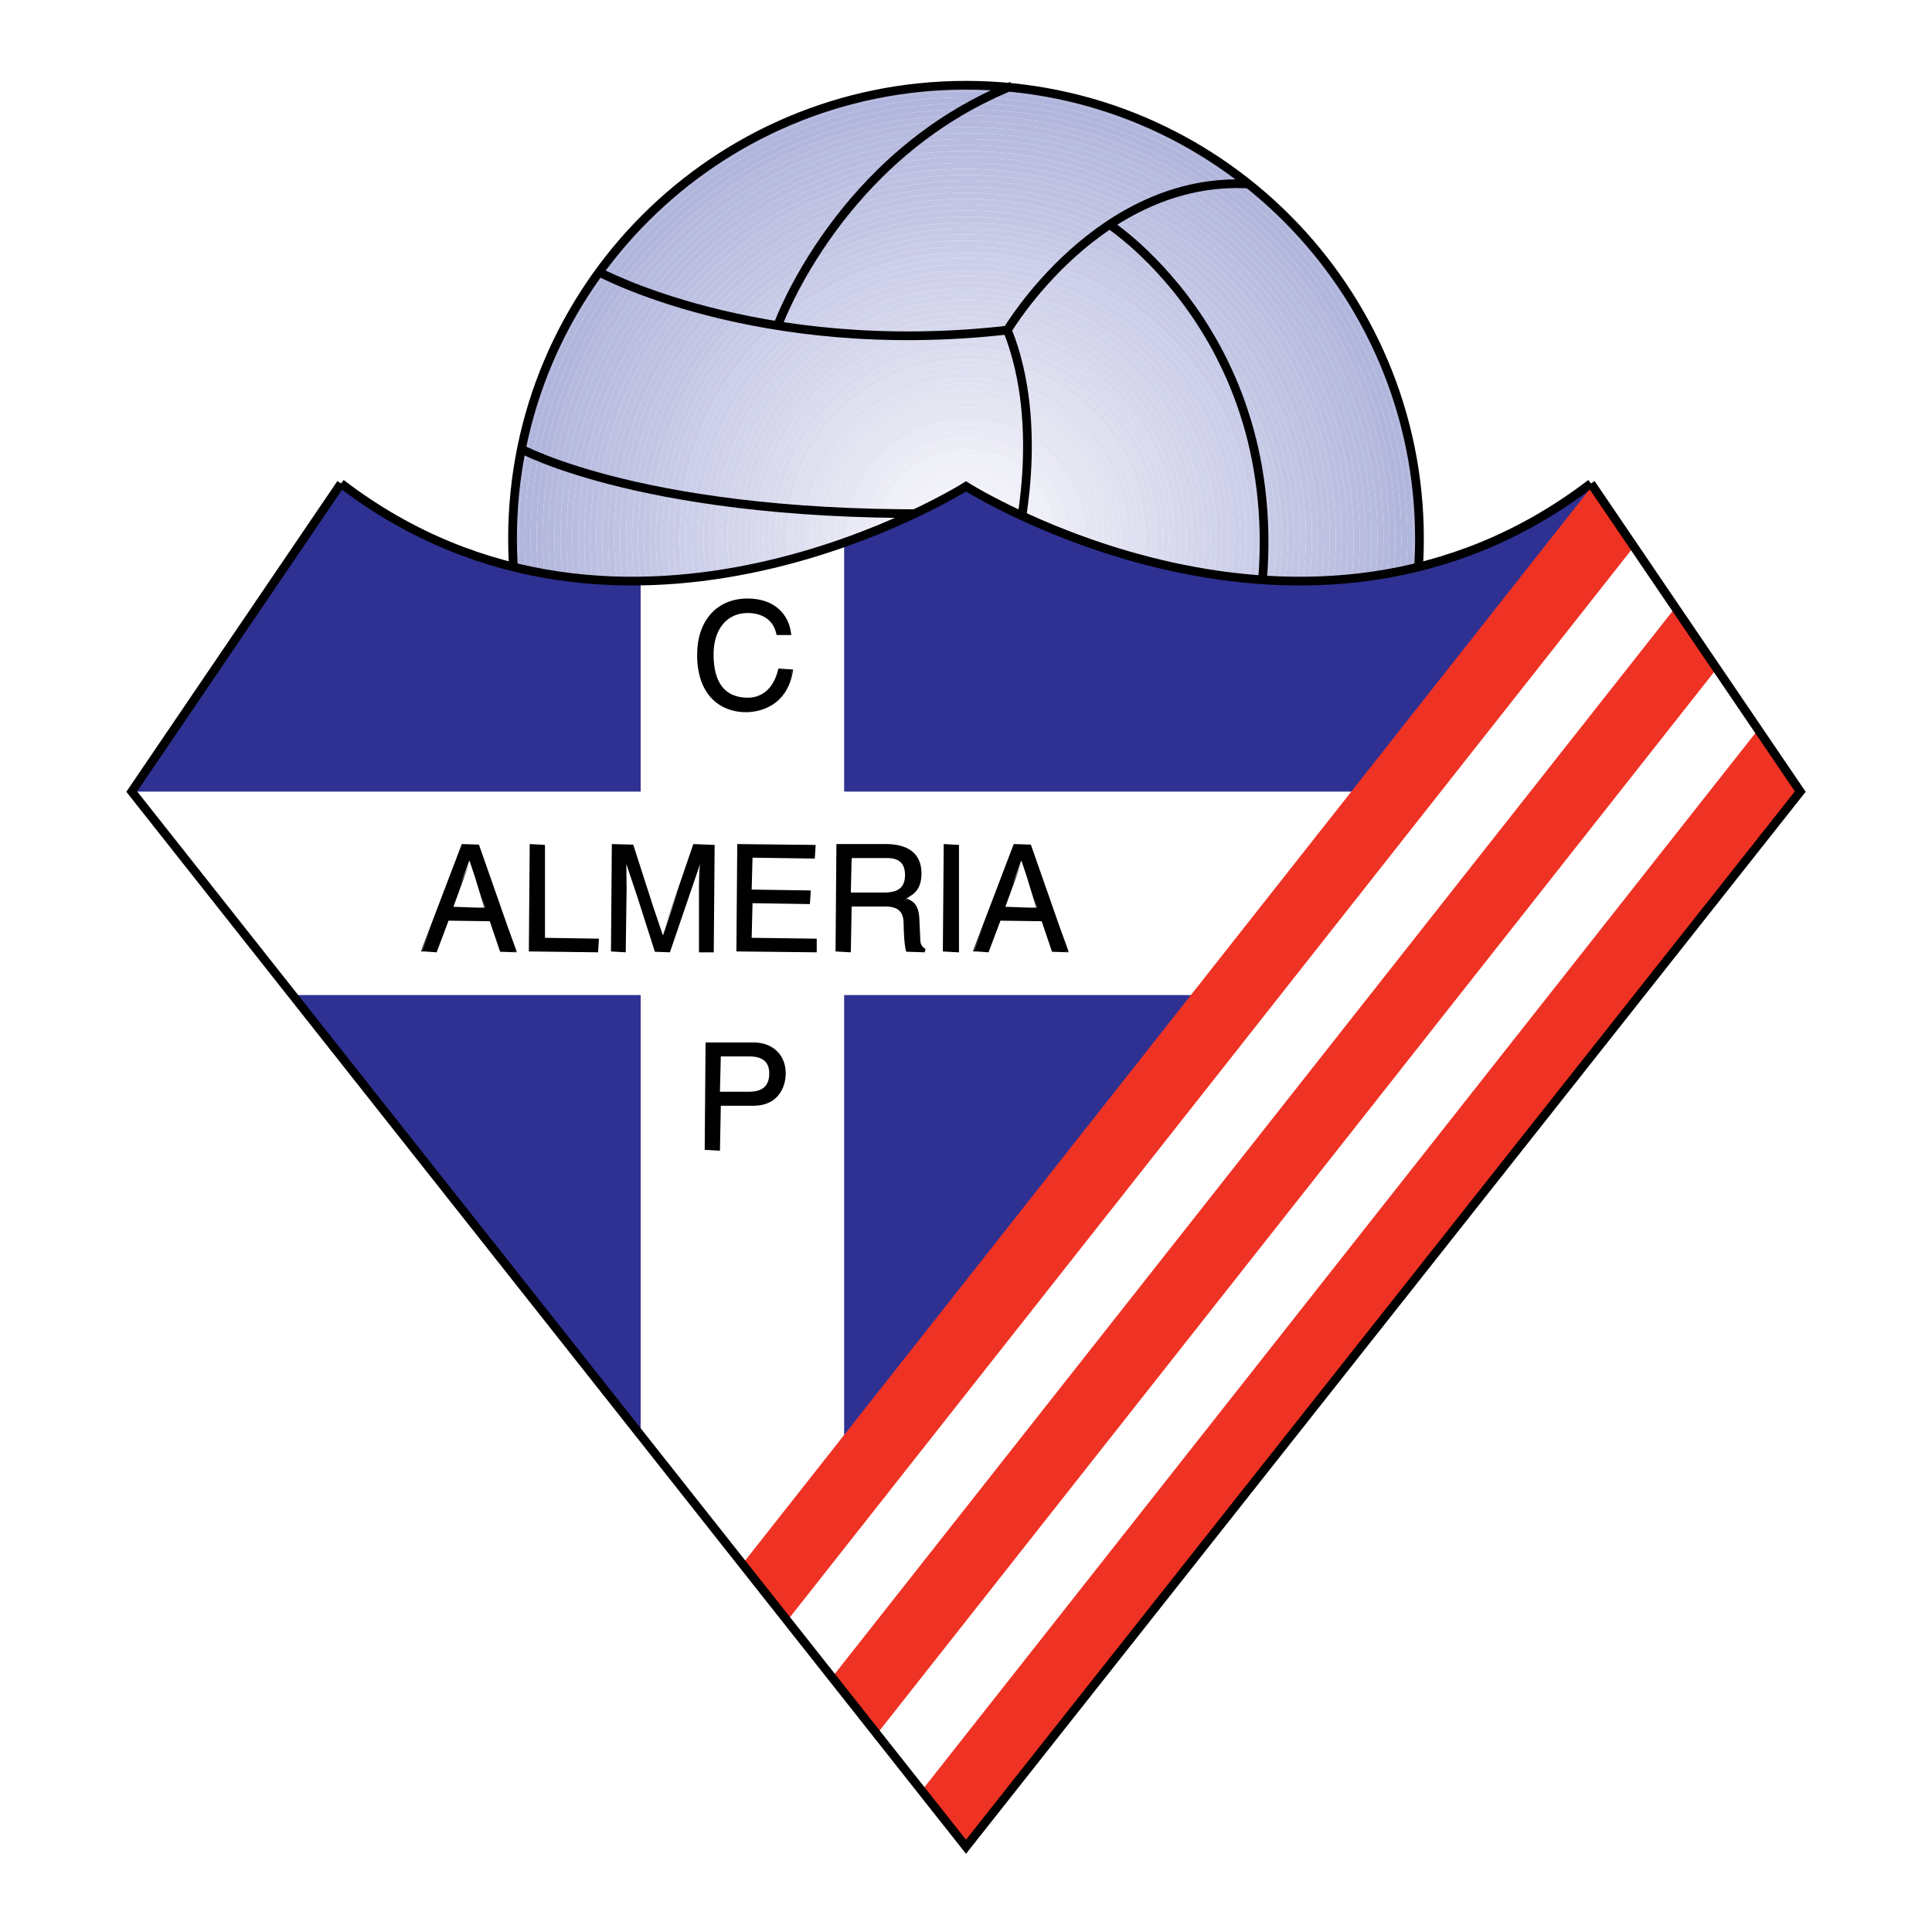 <?xml version="1.0" encoding="utf-8"?>
<!-- Generator: Adobe Illustrator 13.0.0, SVG Export Plug-In . SVG Version: 6.00 Build 14576)  -->
<!DOCTYPE svg PUBLIC "-//W3C//DTD SVG 1.0//EN" "http://www.w3.org/TR/2001/REC-SVG-20010904/DTD/svg10.dtd">
<svg version="1.0" id="Layer_1" xmlns="http://www.w3.org/2000/svg" xmlns:xlink="http://www.w3.org/1999/xlink" x="0px" y="0px"
	 width="192.756px" height="192.756px" viewBox="0 0 192.756 192.756" enable-background="new 0 0 192.756 192.756"
	 xml:space="preserve">
<g>
	<polygon fill-rule="evenodd" clip-rule="evenodd" fill="#FFFFFF" points="0,0 192.756,0 192.756,192.756 0,192.756 0,0 	"/>
	<path fill-rule="evenodd" clip-rule="evenodd" fill="#B0B4DB" d="M96.378,8.52c-24.978,0-45.227,20.249-45.227,45.226
		c0,0.944,0.038,1.879,0.095,2.81c0.203,0.049,0.406,0.096,0.608,0.144c-0.064-0.977-0.108-1.96-0.108-2.953
		c0-24.649,19.981-44.631,44.631-44.631c24.647,0,44.632,19.982,44.632,44.631c0,0.993-0.045,1.976-0.109,2.953
		c0.202-0.047,0.404-0.094,0.608-0.144c0.058-0.93,0.096-1.866,0.096-2.81C141.604,28.769,121.355,8.52,96.378,8.52L96.378,8.52z"/>
	<path fill-rule="evenodd" clip-rule="evenodd" fill="#B1B7DC" d="M52.342,53.746c0-24.32,19.715-44.036,44.036-44.036
		c24.321,0,44.037,19.715,44.037,44.036c0,1.042-0.052,2.072-0.123,3.097c0.204-0.044,0.406-0.097,0.608-0.144
		c0.064-0.977,0.109-1.96,0.109-2.953c0-24.649-19.984-44.631-44.632-44.631c-24.649,0-44.631,19.982-44.631,44.631
		c0,0.993,0.044,1.976,0.108,2.953c0.202,0.047,0.405,0.1,0.607,0.144C52.391,55.818,52.342,54.789,52.342,53.746L52.342,53.746z"/>
	<path fill-rule="evenodd" clip-rule="evenodd" fill="#B1B7DC" d="M96.378,9.71c-24.321,0-44.036,19.715-44.036,44.036
		c0,1.042,0.049,2.072,0.121,3.097c0.202,0.044,0.405,0.101,0.607,0.143c-0.079-1.071-0.133-2.149-0.133-3.24
		c0-23.992,19.45-43.441,43.441-43.441c23.991,0,43.442,19.449,43.442,43.441c0,1.091-0.055,2.169-0.133,3.24
		c0.2-0.042,0.404-0.099,0.604-0.143c0.071-1.025,0.123-2.054,0.123-3.097C140.415,29.426,120.699,9.71,96.378,9.71L96.378,9.71z"/>
	<path fill-rule="evenodd" clip-rule="evenodd" fill="#B1B7DC" d="M53.532,53.746c0-23.663,19.184-42.846,42.846-42.846
		s42.846,19.183,42.846,42.846c0,1.127-0.056,2.24-0.143,3.346c0.202-0.039,0.402-0.064,0.606-0.106
		c0.078-1.071,0.133-2.149,0.133-3.24c0-23.992-19.451-43.441-43.442-43.441c-23.992,0-43.441,19.449-43.441,43.441
		c0,1.091,0.054,2.169,0.133,3.24c0.203,0.042,0.403,0.067,0.605,0.106C53.589,55.986,53.532,54.873,53.532,53.746L53.532,53.746z"
		/>
	<path fill-rule="evenodd" clip-rule="evenodd" fill="#B4B7DD" d="M96.378,10.9c-23.662,0-42.846,19.183-42.846,42.846
		c0,1.127,0.057,2.24,0.143,3.346c0.201,0.038,0.403,0.07,0.604,0.106c-0.091-1.14-0.152-2.289-0.152-3.452
		c0-23.334,18.917-42.25,42.251-42.25s42.251,18.917,42.251,42.25c0,1.163-0.06,2.312-0.151,3.452c0.2-0.036,0.4-0.068,0.604-0.106
		c0.087-1.105,0.143-2.219,0.143-3.346C139.224,30.083,120.04,10.9,96.378,10.9L96.378,10.9z"/>
	<path fill-rule="evenodd" clip-rule="evenodd" fill="#B4B9DD" d="M54.723,53.746c0-23.005,18.65-41.656,41.655-41.656
		c23.006,0,41.654,18.65,41.654,41.656c0,1.199-0.062,2.384-0.159,3.557c0.2-0.033,0.4-0.069,0.604-0.105
		c0.092-1.14,0.151-2.289,0.151-3.452c0-23.334-18.917-42.25-42.251-42.25s-42.251,18.917-42.251,42.25
		c0,1.163,0.061,2.312,0.152,3.452c0.203,0.036,0.404,0.073,0.605,0.105C54.785,56.13,54.723,54.945,54.723,53.746L54.723,53.746z"
		/>
	<path fill-rule="evenodd" clip-rule="evenodd" fill="#B6B9DE" d="M96.378,12.09c-23.005,0-41.655,18.65-41.655,41.656
		c0,1.199,0.062,2.384,0.161,3.557c0.202,0.033,0.404,0.076,0.605,0.106c-0.107-1.208-0.172-2.428-0.172-3.664
		c0-22.676,18.384-41.06,41.061-41.06s41.06,18.384,41.06,41.06c0,1.235-0.064,2.455-0.17,3.664c0.2-0.031,0.402-0.073,0.605-0.106
		c0.098-1.173,0.159-2.358,0.159-3.557C138.032,30.741,119.384,12.09,96.378,12.09L96.378,12.09z"/>
	<path fill-rule="evenodd" clip-rule="evenodd" fill="#B6BBDF" d="M55.912,53.746c0-22.349,18.118-40.466,40.466-40.466
		c22.347,0,40.465,18.117,40.465,40.466c0,1.265-0.064,2.515-0.179,3.75c0.201-0.028,0.401-0.057,0.604-0.087
		c0.105-1.208,0.17-2.428,0.17-3.664c0-22.676-18.383-41.06-41.06-41.06S55.317,31.07,55.317,53.746
		c0,1.235,0.064,2.455,0.172,3.664c0.201,0.03,0.401,0.059,0.602,0.087C55.979,56.261,55.912,55.011,55.912,53.746L55.912,53.746z"
		/>
	<path fill-rule="evenodd" clip-rule="evenodd" fill="#B6BBDF" d="M96.378,13.28c-22.348,0-40.466,18.117-40.466,40.466
		c0,1.265,0.066,2.515,0.179,3.75c0.202,0.028,0.402,0.044,0.603,0.07c-0.119-1.257-0.186-2.531-0.186-3.821
		c0-22.02,17.85-39.871,39.87-39.871c22.021,0,39.87,17.852,39.87,39.871c0,1.29-0.068,2.563-0.188,3.821
		c0.201-0.026,0.401-0.042,0.604-0.07c0.114-1.236,0.179-2.485,0.179-3.75C136.843,31.397,118.725,13.28,96.378,13.28L96.378,13.28z
		"/>
	<path fill-rule="evenodd" clip-rule="evenodd" fill="#B9BCDF" d="M57.103,53.746c0-21.691,17.584-39.275,39.275-39.275
		c21.69,0,39.275,17.584,39.275,39.275c0,1.313-0.068,2.611-0.194,3.892c0.201-0.023,0.401-0.046,0.602-0.071
		c0.119-1.257,0.188-2.531,0.188-3.821c0-22.02-17.85-39.871-39.87-39.871c-22.02,0-39.87,17.852-39.87,39.871
		c0,1.29,0.067,2.563,0.186,3.821c0.201,0.025,0.402,0.048,0.602,0.071C57.169,56.357,57.103,55.06,57.103,53.746L57.103,53.746z"/>
	<path fill-rule="evenodd" clip-rule="evenodd" fill="#B9BCDF" d="M96.378,14.471c-21.691,0-39.275,17.584-39.275,39.275
		c0,1.313,0.067,2.611,0.193,3.892c0.2,0.022,0.403,0.05,0.602,0.071c-0.132-1.303-0.2-2.625-0.2-3.963
		c0-21.363,17.318-38.68,38.681-38.68c21.361,0,38.681,17.317,38.681,38.68c0,1.338-0.068,2.66-0.2,3.963
		c0.2-0.021,0.4-0.049,0.601-0.071c0.126-1.281,0.194-2.579,0.194-3.892C135.653,32.055,118.068,14.471,96.378,14.471L96.378,14.471
		z"/>
	<path fill-rule="evenodd" clip-rule="evenodd" fill="#BBBEE0" d="M58.293,53.746c0-21.034,17.052-38.085,38.085-38.085
		s38.086,17.051,38.086,38.085c0,1.362-0.075,2.706-0.214,4.031c0.2-0.018,0.404-0.048,0.608-0.068c0.132-1.303,0.2-2.625,0.2-3.963
		c0-21.363-17.319-38.68-38.681-38.68c-21.362,0-38.681,17.317-38.681,38.68c0,1.338,0.068,2.66,0.2,3.963
		c0.204,0.02,0.407,0.05,0.609,0.068C58.368,56.452,58.293,55.108,58.293,53.746L58.293,53.746z"/>
	<path fill-rule="evenodd" clip-rule="evenodd" fill="#BBBEE0" d="M96.378,15.661c-21.033,0-38.085,17.051-38.085,38.085
		c0,1.362,0.075,2.706,0.214,4.031c0.205,0.018,0.406,0.022,0.61,0.039c-0.145-1.338-0.229-2.693-0.229-4.069
		c0-20.705,16.785-37.49,37.49-37.49c20.705,0,37.491,16.785,37.491,37.49c0,1.376-0.085,2.731-0.231,4.069
		c0.204-0.016,0.406-0.021,0.612-0.039c0.139-1.325,0.214-2.669,0.214-4.031C134.464,32.712,117.411,15.661,96.378,15.661
		L96.378,15.661z"/>
	<path fill-rule="evenodd" clip-rule="evenodd" fill="#BBC0E2" d="M59.483,53.746c0-20.376,16.518-36.896,36.895-36.896
		c20.375,0,36.895,16.519,36.895,36.896c0,1.39-0.092,2.758-0.243,4.108c0.204-0.013,0.404-0.023,0.608-0.039
		c0.146-1.338,0.231-2.693,0.231-4.069c0-20.705-16.786-37.49-37.491-37.49c-20.706,0-37.49,16.785-37.49,37.49
		c0,1.376,0.085,2.731,0.229,4.069c0.204,0.016,0.405,0.026,0.608,0.039C59.575,56.504,59.483,55.136,59.483,53.746L59.483,53.746z"
		/>
	<path fill-rule="evenodd" clip-rule="evenodd" fill="#BEC1E2" d="M96.378,16.851c-20.376,0-36.895,16.519-36.895,36.896
		c0,1.39,0.091,2.758,0.242,4.108c0.202,0.014,0.404,0.029,0.606,0.039c-0.156-1.363-0.254-2.743-0.254-4.147
		c0-20.048,16.252-36.3,36.3-36.3s36.3,16.252,36.3,36.3c0,1.404-0.099,2.784-0.253,4.147c0.2-0.01,0.404-0.025,0.604-0.039
		c0.151-1.35,0.243-2.718,0.243-4.108C133.272,33.37,116.753,16.851,96.378,16.851L96.378,16.851z"/>
	<path fill-rule="evenodd" clip-rule="evenodd" fill="#BEC1E2" d="M60.673,53.746c0-19.72,15.986-35.705,35.705-35.705
		c19.72,0,35.703,15.985,35.703,35.705c0,1.418-0.105,2.811-0.265,4.186c0.2-0.008,0.404-0.029,0.608-0.039
		c0.154-1.363,0.253-2.743,0.253-4.147c0-20.048-16.252-36.3-36.3-36.3s-36.3,16.252-36.3,36.3c0,1.404,0.098,2.784,0.254,4.147
		c0.201,0.01,0.406,0.031,0.606,0.039C60.778,56.557,60.673,55.164,60.673,53.746L60.673,53.746z"/>
	<path fill-rule="evenodd" clip-rule="evenodd" fill="#BEC1E2" d="M96.378,18.041c-19.719,0-35.705,15.985-35.705,35.705
		c0,1.418,0.105,2.811,0.266,4.186c0.202,0.008,0.403,0.008,0.604,0.015c-0.165-1.38-0.274-2.777-0.274-4.201
		c0-19.391,15.718-35.11,35.109-35.11c19.39,0,35.108,15.719,35.108,35.11c0,1.424-0.108,2.821-0.273,4.201
		c0.202-0.006,0.401-0.007,0.604-0.015c0.159-1.375,0.265-2.768,0.265-4.186C132.081,34.026,116.098,18.041,96.378,18.041
		L96.378,18.041z"/>
	<path fill-rule="evenodd" clip-rule="evenodd" fill="#C0C4E3" d="M61.863,53.746c0-19.062,15.453-34.515,34.515-34.515
		c19.062,0,34.514,15.453,34.514,34.515c0,1.427-0.112,2.827-0.282,4.208c0.202-0.003,0.401-0.001,0.604-0.007
		c0.165-1.38,0.273-2.777,0.273-4.201c0-19.391-15.719-35.11-35.108-35.11c-19.391,0-35.109,15.719-35.109,35.11
		c0,1.424,0.109,2.821,0.274,4.201c0.202,0.006,0.401,0.004,0.602,0.007C61.977,56.573,61.863,55.173,61.863,53.746L61.863,53.746z"
		/>
	<path fill-rule="evenodd" clip-rule="evenodd" fill="#C0C4E3" d="M96.378,19.231c-19.062,0-34.515,15.453-34.515,34.515
		c0,1.427,0.114,2.827,0.282,4.208c0.202,0.003,0.403,0.007,0.604,0.009c-0.172-1.385-0.29-2.786-0.29-4.217
		c0-18.733,15.186-33.92,33.919-33.92s33.919,15.187,33.919,33.92c0,1.431-0.117,2.832-0.289,4.217
		c0.201-0.002,0.401-0.005,0.602-0.009c0.17-1.381,0.282-2.781,0.282-4.208C130.892,34.684,115.439,19.231,96.378,19.231
		L96.378,19.231z"/>
	<path fill-rule="evenodd" clip-rule="evenodd" fill="#C2C6E4" d="M63.054,53.746c0-18.404,14.92-33.324,33.324-33.324
		c18.404,0,33.324,14.92,33.324,33.324c0,1.434-0.12,2.838-0.296,4.224c0.197,0.001,0.401-0.006,0.602-0.007
		c0.172-1.385,0.289-2.786,0.289-4.217c0-18.733-15.186-33.92-33.919-33.92s-33.919,15.187-33.919,33.92
		c0,1.431,0.117,2.832,0.29,4.217c0.2,0.001,0.402,0.008,0.602,0.007C63.174,56.584,63.054,55.18,63.054,53.746L63.054,53.746z"/>
	<path fill-rule="evenodd" clip-rule="evenodd" fill="#C2C6E4" d="M96.378,20.422c-18.404,0-33.324,14.92-33.324,33.324
		c0,1.434,0.12,2.838,0.296,4.224c0.2,0,0.401-0.001,0.601-0.005c-0.179-1.384-0.302-2.786-0.302-4.219
		c0-18.076,14.654-32.729,32.729-32.729c18.074,0,32.729,14.654,32.729,32.729c0,1.433-0.122,2.835-0.303,4.219
		c0.201,0.003,0.401,0.004,0.602,0.005c0.176-1.386,0.296-2.79,0.296-4.224C129.702,35.342,114.782,20.422,96.378,20.422
		L96.378,20.422z"/>
	<path fill-rule="evenodd" clip-rule="evenodd" fill="#C2C6E4" d="M64.244,53.746c0-17.747,14.387-32.135,32.134-32.135
		S128.513,36,128.513,53.746c0,1.427-0.126,2.821-0.306,4.199c0.2,0.005,0.397,0.017,0.598,0.021
		c0.181-1.384,0.303-2.786,0.303-4.219c0-18.076-14.655-32.729-32.729-32.729c-18.076,0-32.729,14.654-32.729,32.729
		c0,1.433,0.123,2.835,0.302,4.219c0.201-0.003,0.398-0.015,0.598-0.021C64.369,56.567,64.244,55.173,64.244,53.746L64.244,53.746z"
		/>
	<path fill-rule="evenodd" clip-rule="evenodd" fill="#C4C7E4" d="M96.378,21.611c-17.747,0-32.134,14.388-32.134,32.135
		c0,1.427,0.125,2.821,0.305,4.199c0.2-0.006,0.399-0.014,0.598-0.021c-0.182-1.371-0.309-2.758-0.309-4.178
		c0-17.419,14.122-31.539,31.54-31.539c17.419,0,31.54,14.12,31.54,31.539c0,1.42-0.128,2.807-0.31,4.178
		c0.199,0.007,0.397,0.015,0.599,0.021c0.18-1.378,0.306-2.772,0.306-4.199C128.513,36,114.125,21.611,96.378,21.611L96.378,21.611z
		"/>
	<path fill-rule="evenodd" clip-rule="evenodd" fill="#C4C9E6" d="M65.433,53.746c0-17.09,13.855-30.944,30.945-30.944
		c17.089,0,30.945,13.854,30.945,30.944c0,1.413-0.129,2.793-0.312,4.157c0.198,0.009,0.399,0.013,0.598,0.021
		c0.182-1.371,0.31-2.758,0.31-4.178c0-17.419-14.121-31.539-31.54-31.539c-17.418,0-31.54,14.12-31.54,31.539
		c0,1.42,0.127,2.807,0.309,4.178c0.199-0.008,0.399-0.011,0.597-0.021C65.561,56.54,65.433,55.159,65.433,53.746L65.433,53.746z"/>
	<path fill-rule="evenodd" clip-rule="evenodd" fill="#C7CAE6" d="M96.378,22.802c-17.09,0-30.945,13.854-30.945,30.944
		c0,1.413,0.127,2.793,0.311,4.157c0.199-0.01,0.4-0.014,0.598-0.025c-0.184-1.354-0.313-2.727-0.313-4.132
		c0-16.761,13.588-30.35,30.349-30.35c16.761,0,30.349,13.588,30.349,30.35c0,1.405-0.129,2.777-0.314,4.132
		c0.199,0.012,0.401,0.015,0.599,0.025c0.184-1.364,0.312-2.744,0.312-4.157C127.323,36.656,113.467,22.802,96.378,22.802
		L96.378,22.802z"/>
	<path fill-rule="evenodd" clip-rule="evenodd" fill="#C7CBE7" d="M66.624,53.746c0-16.432,13.321-29.754,29.754-29.754
		s29.754,13.322,29.754,29.754c0,1.389-0.127,2.745-0.312,4.084c0.199,0.013,0.393,0.035,0.593,0.047
		c0.186-1.354,0.314-2.727,0.314-4.132c0-16.761-13.588-30.35-30.349-30.35c-16.761,0-30.349,13.588-30.349,30.35
		c0,1.405,0.129,2.777,0.313,4.132c0.201-0.012,0.395-0.034,0.594-0.047C66.752,56.491,66.624,55.135,66.624,53.746L66.624,53.746z"
		/>
	<path fill-rule="evenodd" clip-rule="evenodd" fill="#CACCE7" d="M96.378,23.992c-16.433,0-29.754,13.322-29.754,29.754
		c0,1.389,0.128,2.745,0.312,4.084c0.199-0.014,0.396-0.032,0.594-0.048c-0.184-1.323-0.312-2.663-0.312-4.037
		c0-16.104,13.056-29.159,29.159-29.159s29.157,13.055,29.157,29.159c0,1.374-0.125,2.714-0.311,4.037
		c0.199,0.016,0.396,0.034,0.595,0.048c0.186-1.339,0.312-2.695,0.312-4.084C126.132,37.314,112.811,23.992,96.378,23.992
		L96.378,23.992z"/>
	<path fill-rule="evenodd" clip-rule="evenodd" fill="#CACCE7" d="M67.814,53.746c0-15.775,12.789-28.564,28.564-28.564
		s28.562,12.789,28.562,28.564c0,1.357-0.125,2.682-0.309,3.989c0.196,0.018,0.394,0.031,0.593,0.047
		c0.186-1.323,0.311-2.663,0.311-4.037c0-16.104-13.054-29.159-29.157-29.159S67.219,37.642,67.219,53.746
		c0,1.374,0.128,2.714,0.312,4.037c0.198-0.017,0.398-0.03,0.595-0.047C67.941,56.428,67.814,55.104,67.814,53.746L67.814,53.746z"
		/>
	<path fill-rule="evenodd" clip-rule="evenodd" fill="#CCCFE9" d="M96.378,25.182c-15.775,0-28.564,12.789-28.564,28.564
		c0,1.357,0.127,2.682,0.311,3.989c0.196-0.018,0.398-0.027,0.593-0.048c-0.182-1.291-0.309-2.6-0.309-3.941
		c0-15.447,12.522-27.969,27.969-27.969c15.447,0,27.968,12.522,27.968,27.969c0,1.341-0.125,2.651-0.309,3.941
		c0.196,0.021,0.397,0.03,0.595,0.048c0.184-1.307,0.309-2.632,0.309-3.989C124.94,37.971,112.153,25.182,96.378,25.182
		L96.378,25.182z"/>
	<path fill-rule="evenodd" clip-rule="evenodd" fill="#CCCFE9" d="M69.004,53.746c0-15.118,12.255-27.374,27.374-27.374
		s27.373,12.256,27.373,27.374c0,1.318-0.126,2.603-0.306,3.871c0.199,0.022,0.393,0.051,0.592,0.07
		c0.184-1.291,0.309-2.6,0.309-3.941c0-15.447-12.521-27.969-27.968-27.969c-15.447,0-27.969,12.522-27.969,27.969
		c0,1.341,0.127,2.651,0.309,3.941c0.2-0.02,0.394-0.048,0.592-0.07C69.129,56.349,69.004,55.064,69.004,53.746L69.004,53.746z"/>
	<path fill-rule="evenodd" clip-rule="evenodd" fill="#CCCFE9" d="M96.378,26.372c-15.118,0-27.374,12.256-27.374,27.374
		c0,1.318,0.125,2.603,0.305,3.871c0.198-0.022,0.393-0.049,0.59-0.072c-0.177-1.245-0.3-2.506-0.3-3.799
		c0-14.79,11.99-26.778,26.779-26.778c14.788,0,26.778,11.988,26.778,26.778c0,1.293-0.122,2.554-0.299,3.799
		c0.195,0.023,0.391,0.05,0.588,0.072c0.18-1.269,0.306-2.553,0.306-3.871C123.751,38.628,111.496,26.372,96.378,26.372
		L96.378,26.372z"/>
	<path fill-rule="evenodd" clip-rule="evenodd" fill="#CFD0E9" d="M70.194,53.746c0-14.461,11.723-26.184,26.184-26.184
		c14.462,0,26.184,11.723,26.184,26.184c0,1.269-0.122,2.505-0.296,3.726c0.196,0.026,0.395,0.048,0.592,0.073
		c0.177-1.245,0.299-2.506,0.299-3.799c0-14.79-11.99-26.778-26.778-26.778c-14.789,0-26.779,11.988-26.779,26.778
		c0,1.293,0.123,2.554,0.3,3.799c0.197-0.025,0.394-0.047,0.589-0.073C70.314,56.251,70.194,55.015,70.194,53.746L70.194,53.746z"/>
	<path fill-rule="evenodd" clip-rule="evenodd" fill="#CFD1EA" d="M96.378,27.562c-14.461,0-26.184,11.723-26.184,26.184
		c0,1.269,0.121,2.505,0.295,3.726c0.196-0.026,0.397-0.044,0.591-0.072c-0.172-1.196-0.291-2.41-0.291-3.653
		c0-14.132,11.456-25.589,25.588-25.589c14.132,0,25.589,11.457,25.589,25.589c0,1.244-0.119,2.457-0.292,3.653
		c0.195,0.027,0.395,0.046,0.591,0.072c0.174-1.22,0.296-2.457,0.296-3.726C122.562,39.285,110.84,27.562,96.378,27.562
		L96.378,27.562z"/>
	<path fill-rule="evenodd" clip-rule="evenodd" fill="#D1D2EA" d="M71.384,53.746c0-13.804,11.19-24.994,24.994-24.994
		c13.803,0,24.994,11.19,24.994,24.994c0,1.212-0.115,2.396-0.284,3.562c0.195,0.03,0.39,0.063,0.587,0.091
		c0.173-1.196,0.292-2.41,0.292-3.653c0-14.132-11.457-25.589-25.589-25.589c-14.132,0-25.588,11.457-25.588,25.589
		c0,1.244,0.119,2.457,0.291,3.653c0.198-0.028,0.391-0.061,0.587-0.091C71.5,56.142,71.384,54.958,71.384,53.746L71.384,53.746z"/>
	<path fill-rule="evenodd" clip-rule="evenodd" fill="#D1D4EB" d="M96.378,28.752c-13.804,0-24.994,11.19-24.994,24.994
		c0,1.212,0.116,2.396,0.283,3.562c0.197-0.031,0.391-0.064,0.587-0.096c-0.162-1.135-0.274-2.287-0.274-3.466
		c0-13.475,10.923-24.398,24.398-24.398s24.397,10.923,24.397,24.398c0,1.18-0.112,2.332-0.273,3.466
		c0.195,0.032,0.39,0.065,0.586,0.096c0.169-1.167,0.284-2.35,0.284-3.562C121.372,39.942,110.181,28.752,96.378,28.752
		L96.378,28.752z"/>
	<path fill-rule="evenodd" clip-rule="evenodd" fill="#D1D4EB" d="M72.575,53.746c0-13.146,10.657-23.803,23.803-23.803
		c13.146,0,23.803,10.657,23.803,23.803c0,1.148-0.108,2.267-0.267,3.371c0.195,0.034,0.391,0.064,0.588,0.096
		c0.161-1.135,0.273-2.287,0.273-3.466c0-13.475-10.923-24.398-24.397-24.398S71.98,40.271,71.98,53.746
		c0,1.18,0.112,2.332,0.274,3.466c0.195-0.031,0.392-0.062,0.586-0.096C72.684,56.013,72.575,54.894,72.575,53.746L72.575,53.746z"
		/>
	<path fill-rule="evenodd" clip-rule="evenodd" fill="#D4D5EB" d="M96.378,29.943c-13.146,0-23.803,10.657-23.803,23.803
		c0,1.148,0.109,2.267,0.266,3.371c0.194-0.032,0.393-0.061,0.586-0.095c-0.152-1.073-0.257-2.161-0.257-3.275
		c0-12.817,10.391-23.208,23.208-23.208c12.816,0,23.208,10.391,23.208,23.208c0,1.115-0.105,2.202-0.257,3.275
		c0.192,0.035,0.392,0.063,0.585,0.095c0.158-1.104,0.267-2.223,0.267-3.371C120.181,40.6,109.524,29.943,96.378,29.943
		L96.378,29.943z"/>
	<path fill-rule="evenodd" clip-rule="evenodd" fill="#D4D5EB" d="M73.765,53.746c0-12.489,10.125-22.613,22.613-22.613
		c12.487,0,22.612,10.124,22.612,22.613c0,1.077-0.101,2.126-0.245,3.163c0.193,0.037,0.388,0.077,0.584,0.112
		c0.151-1.073,0.257-2.161,0.257-3.275c0-12.817-10.392-23.208-23.208-23.208c-12.817,0-23.208,10.391-23.208,23.208
		c0,1.115,0.105,2.202,0.257,3.275c0.197-0.036,0.39-0.076,0.585-0.112C73.866,55.873,73.765,54.823,73.765,53.746L73.765,53.746z"
		/>
	<path fill-rule="evenodd" clip-rule="evenodd" fill="#D4D6EC" d="M96.378,31.133c-12.488,0-22.613,10.124-22.613,22.613
		c0,1.077,0.101,2.126,0.247,3.163c0.196-0.038,0.388-0.079,0.583-0.117c-0.137-0.998-0.234-2.01-0.234-3.046
		c0-12.161,9.858-22.018,22.018-22.018c12.159,0,22.017,9.857,22.017,22.018c0,1.036-0.095,2.048-0.234,3.046
		c0.195,0.038,0.388,0.08,0.585,0.117c0.145-1.037,0.245-2.086,0.245-3.163C118.99,41.257,108.865,31.133,96.378,31.133
		L96.378,31.133z"/>
	<path fill-rule="evenodd" clip-rule="evenodd" fill="#D6D7EC" d="M74.955,53.746c0-11.832,9.592-21.423,21.423-21.423
		c11.831,0,21.422,9.592,21.422,21.423c0,0.996-0.092,1.969-0.222,2.928c0.191,0.041,0.389,0.079,0.582,0.118
		c0.14-0.998,0.234-2.01,0.234-3.046c0-12.161-9.857-22.018-22.017-22.018c-12.16,0-22.018,9.857-22.018,22.018
		c0,1.036,0.097,2.048,0.234,3.046c0.196-0.039,0.391-0.077,0.583-0.118C75.046,55.715,74.955,54.742,74.955,53.746L74.955,53.746z"
		/>
	<path fill-rule="evenodd" clip-rule="evenodd" fill="#D6D9EE" d="M96.378,32.323c-11.832,0-21.423,9.592-21.423,21.423
		c0,0.996,0.092,1.969,0.223,2.928c0.193-0.04,0.392-0.076,0.584-0.117c-0.125-0.922-0.211-1.855-0.211-2.811
		c0-11.502,9.325-20.828,20.828-20.828c11.502,0,20.827,9.325,20.827,20.828c0,0.956-0.086,1.889-0.211,2.811
		c0.191,0.042,0.392,0.077,0.584,0.117c0.13-0.959,0.222-1.932,0.222-2.928C117.8,41.915,108.209,32.323,96.378,32.323
		L96.378,32.323z"/>
	<path fill-rule="evenodd" clip-rule="evenodd" fill="#D9DAEE" d="M76.145,53.746c0-11.174,9.059-20.233,20.233-20.233
		s20.232,9.059,20.232,20.233c0,0.91-0.081,1.798-0.197,2.676c0.194,0.044,0.385,0.092,0.581,0.134
		c0.125-0.922,0.211-1.855,0.211-2.811c0-11.502-9.325-20.828-20.827-20.828c-11.503,0-20.828,9.325-20.828,20.828
		c0,0.956,0.086,1.889,0.211,2.811c0.196-0.042,0.386-0.09,0.581-0.134C76.226,55.544,76.145,54.656,76.145,53.746L76.145,53.746z"
		/>
	<path fill-rule="evenodd" clip-rule="evenodd" fill="#D9DAEE" d="M96.378,33.513c-11.174,0-20.233,9.059-20.233,20.233
		c0,0.91,0.081,1.798,0.197,2.676c0.196-0.045,0.387-0.093,0.581-0.139c-0.108-0.833-0.183-1.675-0.183-2.538
		c0-10.846,8.792-19.638,19.637-19.638c10.846,0,19.638,8.792,19.638,19.638c0,0.862-0.074,1.705-0.184,2.538
		c0.194,0.046,0.385,0.094,0.581,0.139c0.116-0.878,0.197-1.767,0.197-2.676C116.61,42.572,107.552,33.513,96.378,33.513
		L96.378,33.513z"/>
	<path fill-rule="evenodd" clip-rule="evenodd" fill="#D9DAEE" d="M77.335,53.746c0-10.517,8.525-19.043,19.042-19.043
		c10.516,0,19.043,8.526,19.043,19.043c0,0.814-0.067,1.612-0.168,2.4c0.192,0.047,0.386,0.091,0.579,0.137
		c0.109-0.833,0.184-1.675,0.184-2.538c0-10.846-8.792-19.638-19.638-19.638c-10.845,0-19.637,8.792-19.637,19.638
		c0,0.862,0.075,1.705,0.183,2.538c0.193-0.046,0.388-0.09,0.58-0.137C77.403,55.358,77.335,54.561,77.335,53.746L77.335,53.746z"/>
	<path fill-rule="evenodd" clip-rule="evenodd" fill="#DBDDEF" d="M96.378,34.703c-10.517,0-19.042,8.526-19.042,19.043
		c0,0.814,0.068,1.612,0.167,2.4c0.192-0.047,0.391-0.089,0.58-0.138c-0.091-0.744-0.153-1.496-0.153-2.263
		c0-10.188,8.259-18.448,18.448-18.448s18.448,8.26,18.448,18.448c0,0.767-0.062,1.519-0.152,2.263
		c0.188,0.048,0.387,0.091,0.579,0.138c0.101-0.788,0.168-1.586,0.168-2.4C115.421,43.229,106.894,34.703,96.378,34.703
		L96.378,34.703z"/>
	<path fill-rule="evenodd" clip-rule="evenodd" fill="#DBDDEF" d="M78.525,53.746c0-9.86,7.993-17.853,17.853-17.853
		c9.86,0,17.853,7.993,17.853,17.853c0,0.714-0.053,1.414-0.135,2.105c0.193,0.051,0.381,0.107,0.578,0.158
		c0.09-0.744,0.152-1.496,0.152-2.263c0-10.188-8.26-18.448-18.448-18.448S77.93,43.558,77.93,53.746
		c0,0.767,0.062,1.519,0.153,2.263c0.196-0.05,0.383-0.106,0.578-0.158C78.579,55.16,78.525,54.46,78.525,53.746L78.525,53.746z"/>
	<path fill-rule="evenodd" clip-rule="evenodd" fill="#DEDFF1" d="M96.378,35.893c-9.859,0-17.853,7.993-17.853,17.853
		c0,0.714,0.054,1.414,0.135,2.105c0.194-0.051,0.385-0.104,0.577-0.157c-0.072-0.641-0.118-1.289-0.118-1.948
		c0-9.532,7.727-17.257,17.258-17.257c9.53,0,17.257,7.726,17.257,17.257c0,0.659-0.045,1.308-0.117,1.948
		c0.192,0.053,0.385,0.105,0.578,0.157c0.082-0.691,0.135-1.391,0.135-2.105C114.23,43.886,106.238,35.893,96.378,35.893
		L96.378,35.893z"/>
	<path fill-rule="evenodd" clip-rule="evenodd" fill="#DEDFF1" d="M79.715,53.746c0-9.203,7.46-16.663,16.663-16.663
		c9.202,0,16.662,7.46,16.662,16.663c0,0.605-0.035,1.202-0.1,1.791c0.19,0.053,0.386,0.104,0.577,0.157
		c0.072-0.641,0.117-1.289,0.117-1.948c0-9.532-7.727-17.257-17.257-17.257c-9.531,0-17.258,7.726-17.258,17.257
		c0,0.659,0.045,1.308,0.118,1.948c0.192-0.053,0.387-0.104,0.577-0.157C79.752,54.948,79.715,54.352,79.715,53.746L79.715,53.746z"
		/>
	<path fill-rule="evenodd" clip-rule="evenodd" fill="#DEDFF1" d="M96.378,37.083c-9.203,0-16.663,7.46-16.663,16.663
		c0,0.605,0.037,1.202,0.099,1.791c0.193-0.055,0.388-0.108,0.579-0.164c-0.054-0.536-0.082-1.078-0.082-1.627
		c0-8.874,7.193-16.068,16.067-16.068s16.065,7.194,16.065,16.068c0,0.549-0.026,1.091-0.081,1.627
		c0.19,0.056,0.386,0.109,0.578,0.164c0.064-0.589,0.1-1.186,0.1-1.791C113.04,44.543,105.58,37.083,96.378,37.083L96.378,37.083z"
		/>
	<path fill-rule="evenodd" clip-rule="evenodd" fill="#E1E1F1" d="M80.906,53.746c0-8.545,6.927-15.472,15.472-15.472
		s15.472,6.927,15.472,15.472c0,0.488-0.027,0.971-0.072,1.449c0.196,0.058,0.386,0.121,0.585,0.178
		c0.055-0.536,0.081-1.078,0.081-1.627c0-8.874-7.191-16.068-16.065-16.068s-16.067,7.194-16.067,16.068
		c0,0.549,0.028,1.091,0.082,1.627c0.199-0.058,0.389-0.12,0.585-0.178C80.935,54.717,80.906,54.234,80.906,53.746L80.906,53.746z"
		/>
	<path fill-rule="evenodd" clip-rule="evenodd" fill="#E1E3F2" d="M96.378,38.274c-8.545,0-15.472,6.927-15.472,15.472
		c0,0.488,0.029,0.971,0.073,1.449c0.197-0.06,0.393-0.119,0.586-0.18c-0.035-0.419-0.064-0.841-0.064-1.269
		c0-8.217,6.661-14.877,14.877-14.877c8.215,0,14.877,6.66,14.877,14.877c0,0.428-0.029,0.85-0.065,1.269
		c0.194,0.061,0.392,0.12,0.588,0.18c0.045-0.478,0.072-0.96,0.072-1.449C111.85,45.201,104.923,38.274,96.378,38.274L96.378,38.274
		z"/>
	<path fill-rule="evenodd" clip-rule="evenodd" fill="#E3E4F2" d="M82.096,53.746c0-7.888,6.395-14.282,14.282-14.282
		c7.887,0,14.282,6.394,14.282,14.282c0,0.368-0.027,0.73-0.055,1.091c0.19,0.061,0.391,0.118,0.584,0.178
		c0.036-0.419,0.065-0.841,0.065-1.269c0-8.217-6.662-14.877-14.877-14.877c-8.216,0-14.877,6.66-14.877,14.877
		c0,0.428,0.029,0.85,0.064,1.269c0.194-0.06,0.395-0.117,0.586-0.178C82.124,54.476,82.096,54.114,82.096,53.746L82.096,53.746z"/>
	<path fill-rule="evenodd" clip-rule="evenodd" fill="#E3E5F3" d="M96.378,39.464c-7.887,0-14.282,6.394-14.282,14.282
		c0,0.368,0.028,0.73,0.056,1.091c0.198-0.063,0.388-0.13,0.584-0.195c-0.019-0.298-0.045-0.594-0.045-0.896
		c0-7.56,6.128-13.687,13.687-13.687s13.687,6.127,13.687,13.687c0,0.302-0.026,0.598-0.044,0.896
		c0.195,0.065,0.384,0.131,0.585,0.195c0.027-0.361,0.055-0.723,0.055-1.091C110.66,45.858,104.265,39.464,96.378,39.464
		L96.378,39.464z"/>
	<path fill-rule="evenodd" clip-rule="evenodd" fill="#E3E5F3" d="M83.287,53.746c0-7.231,5.862-13.093,13.091-13.093
		s13.092,5.862,13.092,13.093c0,0.236-0.023,0.466-0.037,0.699c0.195,0.065,0.39,0.131,0.588,0.197
		c0.018-0.298,0.044-0.594,0.044-0.896c0-7.56-6.128-13.687-13.687-13.687s-13.687,6.127-13.687,13.687
		c0,0.302,0.026,0.598,0.045,0.896c0.198-0.065,0.392-0.132,0.586-0.197C83.31,54.212,83.287,53.982,83.287,53.746L83.287,53.746z"
		/>
	<path fill-rule="evenodd" clip-rule="evenodd" fill="#E6E6F3" d="M96.378,40.653c-7.229,0-13.091,5.862-13.091,13.093
		c0,0.236,0.023,0.466,0.036,0.699c0.193-0.066,0.393-0.131,0.584-0.197c-0.007-0.167-0.026-0.332-0.026-0.502
		c0-6.902,5.595-12.497,12.497-12.497c6.901,0,12.497,5.595,12.497,12.497c0,0.17-0.021,0.334-0.027,0.502
		c0.192,0.066,0.392,0.131,0.585,0.197c0.014-0.233,0.037-0.463,0.037-0.699C109.47,46.515,103.607,40.653,96.378,40.653
		L96.378,40.653z"/>
	<path fill-rule="evenodd" clip-rule="evenodd" fill="#E6E6F3" d="M84.476,53.746c0-6.573,5.33-11.902,11.902-11.902
		c6.573,0,11.902,5.329,11.902,11.902c0,0.1-0.014,0.196-0.017,0.295c0.195,0.069,0.388,0.138,0.584,0.207
		c0.007-0.167,0.027-0.332,0.027-0.502c0-6.902-5.596-12.497-12.497-12.497c-6.902,0-12.497,5.595-12.497,12.497
		c0,0.17,0.019,0.334,0.026,0.502c0.197-0.069,0.39-0.138,0.584-0.207C84.489,53.942,84.476,53.846,84.476,53.746L84.476,53.746z"/>
	<path fill-rule="evenodd" clip-rule="evenodd" fill="#E8E9F5" d="M96.378,41.844c-6.573,0-11.902,5.329-11.902,11.902
		c0,0.1,0.013,0.196,0.016,0.295c0.199-0.071,0.39-0.143,0.584-0.214c0-0.028-0.004-0.055-0.004-0.082
		c0-6.244,5.062-11.307,11.307-11.307s11.307,5.062,11.307,11.307c0,0.027-0.006,0.053-0.006,0.082
		c0.195,0.071,0.388,0.143,0.585,0.214c0.003-0.099,0.017-0.196,0.017-0.295C108.28,47.173,102.951,41.844,96.378,41.844
		L96.378,41.844z"/>
	<path fill-rule="evenodd" clip-rule="evenodd" fill="#E8E9F5" d="M96.378,43.034c5.868,0,10.63,4.723,10.704,10.574
		c0.196,0.073,0.4,0.146,0.597,0.219c0-0.028,0.006-0.055,0.006-0.082c0-6.244-5.062-11.307-11.307-11.307
		s-11.307,5.062-11.307,11.307c0,0.027,0.004,0.053,0.004,0.082c0.199-0.073,0.403-0.146,0.598-0.219
		C85.748,47.757,90.509,43.034,96.378,43.034L96.378,43.034z"/>
	<path fill-rule="evenodd" clip-rule="evenodd" fill="#E9EAF6" d="M96.378,43.034c-5.869,0-10.63,4.723-10.705,10.574
		c0.206-0.077,0.407-0.155,0.607-0.232c0.196-5.415,4.634-9.748,10.097-9.748c5.462,0,9.901,4.333,10.099,9.748
		c0.2,0.077,0.4,0.155,0.605,0.232C107.008,47.757,102.246,43.034,96.378,43.034L96.378,43.034z"/>
	<path fill-rule="evenodd" clip-rule="evenodd" fill="#ECECF6" d="M96.378,44.225c5.053,0,9.174,3.938,9.489,8.912
		c0.203,0.08,0.401,0.16,0.609,0.24c-0.197-5.415-4.637-9.748-10.099-9.748c-5.463,0-9.901,4.333-10.097,9.748
		c0.206-0.08,0.405-0.16,0.606-0.24C87.203,48.164,91.325,44.225,96.378,44.225L96.378,44.225z"/>
	<path fill-rule="evenodd" clip-rule="evenodd" fill="#ECECF6" d="M96.378,44.225c-5.053,0-9.175,3.938-9.491,8.912
		c0.217-0.086,0.442-0.172,0.652-0.257c0.441-4.517,4.206-8.06,8.839-8.06c4.633,0,8.397,3.543,8.839,8.06
		c0.209,0.085,0.435,0.171,0.65,0.257C105.552,48.164,101.431,44.225,96.378,44.225L96.378,44.225z"/>
	<path fill-rule="evenodd" clip-rule="evenodd" fill="#EEEFF8" d="M96.378,45.415c4.215,0,7.663,3.142,8.217,7.206
		c0.209,0.086,0.408,0.172,0.622,0.259c-0.441-4.517-4.206-8.06-8.839-8.06c-4.633,0-8.397,3.543-8.839,8.06
		c0.214-0.087,0.414-0.173,0.622-0.259C88.715,48.556,92.163,45.415,96.378,45.415L96.378,45.415z"/>
	<path fill-rule="evenodd" clip-rule="evenodd" fill="#EEEFF8" d="M96.378,45.415c-4.215,0-7.663,3.142-8.217,7.206
		c0.21-0.088,0.418-0.176,0.621-0.263c0.656-3.607,3.799-6.348,7.596-6.348c3.796,0,6.94,2.74,7.596,6.348
		c0.203,0.087,0.411,0.174,0.621,0.263C104.041,48.556,100.593,45.415,96.378,45.415L96.378,45.415z"/>
	<path fill-rule="evenodd" clip-rule="evenodd" fill="#EEEFF8" d="M96.378,46.604c3.362,0,6.163,2.333,6.921,5.462
		c0.221,0.097,0.447,0.193,0.675,0.291c-0.655-3.607-3.8-6.348-7.596-6.348c-3.797,0-6.94,2.74-7.596,6.348
		c0.228-0.098,0.455-0.194,0.675-0.291C90.214,48.937,93.015,46.604,96.378,46.604L96.378,46.604z"/>
	<path fill-rule="evenodd" clip-rule="evenodd" fill="#F1F0F8" d="M96.378,46.604c-3.363,0-6.164,2.333-6.921,5.462
		c0.247-0.109,0.484-0.217,0.721-0.324c0.85-2.628,3.289-4.543,6.201-4.543c2.911,0,5.351,1.915,6.2,4.543
		c0.236,0.107,0.474,0.215,0.721,0.324C102.541,48.937,99.74,46.604,96.378,46.604L96.378,46.604z"/>
	<path fill-rule="evenodd" clip-rule="evenodd" fill="#F1F1F9" d="M96.378,47.795c2.457,0,4.564,1.49,5.473,3.614
		c0.235,0.11,0.479,0.221,0.728,0.333c-0.85-2.628-3.289-4.543-6.2-4.543c-2.912,0-5.351,1.915-6.201,4.543
		c0.248-0.112,0.493-0.223,0.728-0.333C91.813,49.285,93.92,47.795,96.378,47.795L96.378,47.795z"/>
	<path fill-rule="evenodd" clip-rule="evenodd" fill="#F1F1F9" d="M96.378,47.795c-2.458,0-4.564,1.49-5.473,3.614
		c0.312-0.145,0.619-0.29,0.907-0.429c0.939-1.547,2.624-2.59,4.566-2.59s3.626,1.043,4.565,2.59
		c0.288,0.14,0.595,0.284,0.907,0.429C100.942,49.285,98.835,47.795,96.378,47.795L96.378,47.795z"/>
	<path fill-rule="evenodd" clip-rule="evenodd" fill="#F3F5FB" d="M95.442,49.08c0.606-0.346,0.936-0.554,0.936-0.554
		s0.33,0.208,0.936,0.554c0.943,0.189,1.787,0.654,2.439,1.311c0.368,0.188,0.768,0.385,1.19,0.589
		c-0.939-1.547-2.623-2.59-4.565-2.59s-3.627,1.043-4.566,2.59c0.423-0.205,0.821-0.401,1.191-0.589
		C93.656,49.734,94.498,49.269,95.442,49.08L95.442,49.08z"/>
	<path fill-rule="evenodd" clip-rule="evenodd" fill="#F3F5FB" d="M93.003,50.391c1.048-0.532,1.868-0.984,2.439-1.311
		C94.498,49.269,93.656,49.734,93.003,50.391L93.003,50.391z"/>
	<path fill-rule="evenodd" clip-rule="evenodd" fill="#F3F5FB" d="M97.313,49.08c0.571,0.327,1.392,0.779,2.439,1.311
		C99.101,49.734,98.257,49.269,97.313,49.08L97.313,49.08z"/>
	<path fill="none" stroke="#000000" stroke-width="0.87" stroke-miterlimit="2.613" d="M59.618,27.064c0,0,15.879,8.7,40.893,5.873
		c3.915,9.788,0.87,21.534,0.87,21.534 M100.511,32.937c0,0,9.136-15.443,24.145-14.573 M77.672,32.285
		c0,0,6.09-16.749,23.273-23.708 M110.517,22.279c0,0,19.794,12.615,14.791,40.674 M51.788,44.683c0,0,12.833,7.178,43.72,6.525
		 M96.378,98.988c24.987,0,45.243-20.257,45.243-45.242c0-24.987-20.256-45.242-45.243-45.242
		c-24.987,0-45.243,20.255-45.243,45.242C51.135,78.731,71.391,98.988,96.378,98.988"/>
	<path fill-rule="evenodd" clip-rule="evenodd" fill="#2E3192" d="M158.731,48.235c-3.893,2.979-7.892,5.125-11.89,6.649
		c-1.781,0.679-3.561,1.233-5.333,1.671c-0.204,0.049-0.406,0.096-0.608,0.144c-0.202,0.047-0.404,0.1-0.608,0.144
		c-0.2,0.044-0.404,0.101-0.604,0.143c-0.204,0.042-0.404,0.067-0.606,0.106c-0.203,0.038-0.403,0.07-0.604,0.106
		c-0.204,0.036-0.404,0.073-0.604,0.105c-0.203,0.033-0.405,0.076-0.605,0.106c-0.202,0.03-0.402,0.059-0.604,0.087
		c-0.202,0.028-0.402,0.044-0.604,0.07c-0.2,0.025-0.4,0.048-0.602,0.071c-0.2,0.022-0.4,0.05-0.601,0.071
		c-0.204,0.02-0.408,0.05-0.608,0.068c-0.206,0.018-0.408,0.022-0.612,0.039c-0.204,0.016-0.404,0.026-0.608,0.039
		c-0.2,0.014-0.404,0.029-0.604,0.039c-0.204,0.01-0.408,0.031-0.608,0.039c-0.202,0.008-0.401,0.008-0.604,0.015
		c-0.202,0.006-0.401,0.004-0.604,0.007c-0.2,0.003-0.4,0.007-0.602,0.009c-0.2,0.001-0.404,0.008-0.602,0.007
		c-0.2,0-0.4-0.001-0.602-0.005c-0.2-0.003-0.397-0.015-0.598-0.021c-0.201-0.006-0.399-0.014-0.599-0.021
		c-0.198-0.008-0.399-0.011-0.598-0.021c-0.197-0.01-0.399-0.014-0.599-0.025c-0.2-0.012-0.394-0.034-0.593-0.047
		c-0.199-0.014-0.396-0.032-0.595-0.048c-0.199-0.017-0.396-0.03-0.593-0.047c-0.197-0.018-0.398-0.027-0.595-0.048
		c-0.199-0.02-0.393-0.048-0.592-0.07c-0.197-0.022-0.393-0.049-0.588-0.072c-0.197-0.025-0.396-0.047-0.592-0.073
		c-0.196-0.026-0.396-0.045-0.591-0.072c-0.197-0.028-0.392-0.061-0.587-0.091c-0.196-0.031-0.391-0.064-0.586-0.096
		c-0.197-0.031-0.393-0.062-0.588-0.096c-0.193-0.032-0.393-0.061-0.585-0.095c-0.196-0.036-0.391-0.076-0.584-0.112
		c-0.197-0.038-0.39-0.079-0.585-0.117c-0.193-0.039-0.391-0.077-0.582-0.118c-0.192-0.04-0.393-0.076-0.584-0.117
		c-0.196-0.042-0.387-0.09-0.581-0.134c-0.196-0.045-0.387-0.093-0.581-0.139c-0.193-0.046-0.387-0.09-0.579-0.137
		c-0.192-0.047-0.391-0.089-0.579-0.138c-0.197-0.05-0.385-0.106-0.578-0.158s-0.386-0.104-0.578-0.157
		c-0.191-0.053-0.387-0.104-0.577-0.157c-0.192-0.055-0.388-0.108-0.578-0.164c-0.199-0.058-0.389-0.12-0.585-0.178
		c-0.196-0.06-0.394-0.119-0.588-0.18c-0.193-0.06-0.394-0.117-0.584-0.178c-0.201-0.063-0.39-0.13-0.585-0.195
		c-0.198-0.065-0.393-0.132-0.588-0.197c-0.193-0.066-0.393-0.131-0.585-0.197c-0.196-0.069-0.389-0.138-0.584-0.207
		c-0.197-0.071-0.39-0.143-0.585-0.214c-0.196-0.073-0.4-0.146-0.597-0.219c-0.205-0.077-0.405-0.155-0.605-0.232
		c-0.208-0.08-0.406-0.16-0.609-0.24c-0.216-0.086-0.441-0.172-0.65-0.257c-0.214-0.087-0.413-0.173-0.622-0.259
		c-0.21-0.088-0.418-0.176-0.621-0.263c-0.228-0.098-0.454-0.194-0.675-0.291c-0.247-0.109-0.484-0.217-0.721-0.324
		c-0.248-0.112-0.492-0.223-0.728-0.333c-0.312-0.145-0.619-0.29-0.907-0.429c-0.423-0.205-0.822-0.401-1.19-0.589
		c-1.048-0.532-1.868-0.984-2.439-1.311c-0.606-0.346-0.936-0.554-0.936-0.554s-0.33,0.208-0.936,0.554
		c-0.572,0.327-1.392,0.779-2.439,1.311c-0.37,0.188-0.768,0.385-1.191,0.589c-0.288,0.14-0.595,0.284-0.907,0.429
		c-0.235,0.11-0.48,0.221-0.728,0.333c-0.236,0.107-0.474,0.215-0.721,0.324c-0.22,0.097-0.447,0.193-0.675,0.291
		c-0.203,0.087-0.411,0.174-0.621,0.263c-0.208,0.086-0.408,0.172-0.622,0.259c-0.21,0.085-0.435,0.171-0.652,0.257
		c-0.202,0.08-0.4,0.16-0.606,0.24c-0.201,0.077-0.402,0.155-0.607,0.232c-0.195,0.073-0.399,0.146-0.598,0.219
		c-0.194,0.071-0.386,0.143-0.584,0.214c-0.194,0.069-0.388,0.138-0.584,0.207c-0.191,0.066-0.391,0.131-0.584,0.197
		c-0.195,0.065-0.389,0.131-0.586,0.197c-0.196,0.065-0.386,0.131-0.584,0.195c-0.191,0.061-0.393,0.118-0.586,0.178
		c-0.194,0.061-0.389,0.12-0.586,0.18c-0.196,0.058-0.386,0.121-0.585,0.178c-0.191,0.056-0.385,0.109-0.579,0.164
		c-0.189,0.053-0.385,0.104-0.577,0.157s-0.383,0.105-0.577,0.157c-0.194,0.051-0.381,0.107-0.578,0.158
		c-0.189,0.048-0.388,0.091-0.58,0.138c-0.191,0.047-0.387,0.091-0.58,0.137c-0.194,0.046-0.385,0.094-0.581,0.139
		c-0.195,0.044-0.384,0.092-0.581,0.134c-0.192,0.042-0.391,0.077-0.584,0.117c-0.192,0.041-0.388,0.079-0.583,0.118
		c-0.194,0.038-0.387,0.08-0.583,0.117c-0.195,0.037-0.388,0.077-0.585,0.112c-0.193,0.035-0.392,0.063-0.586,0.095
		c-0.195,0.034-0.391,0.064-0.586,0.096c-0.196,0.032-0.39,0.065-0.587,0.096c-0.196,0.03-0.389,0.063-0.587,0.091
		c-0.194,0.028-0.395,0.046-0.591,0.072c-0.195,0.026-0.393,0.048-0.589,0.073c-0.197,0.023-0.392,0.05-0.59,0.072
		c-0.198,0.022-0.392,0.051-0.592,0.07c-0.195,0.021-0.396,0.03-0.593,0.048c-0.197,0.018-0.397,0.031-0.595,0.047
		c-0.198,0.016-0.395,0.034-0.594,0.048c-0.199,0.013-0.394,0.035-0.594,0.047c-0.198,0.012-0.399,0.015-0.598,0.025
		c-0.198,0.009-0.398,0.013-0.597,0.021c-0.199,0.007-0.398,0.015-0.598,0.021c-0.2,0.005-0.397,0.017-0.598,0.021
		c-0.2,0.003-0.4,0.004-0.601,0.005c-0.199,0.001-0.402-0.006-0.602-0.007c-0.201-0.002-0.402-0.005-0.604-0.009
		c-0.201-0.003-0.4-0.001-0.602-0.007c-0.202-0.006-0.402-0.007-0.604-0.015c-0.2-0.008-0.405-0.029-0.606-0.039
		c-0.202-0.01-0.404-0.025-0.606-0.039c-0.204-0.013-0.405-0.023-0.608-0.039c-0.204-0.016-0.405-0.021-0.61-0.039
		c-0.202-0.018-0.406-0.048-0.609-0.068c-0.199-0.021-0.402-0.049-0.602-0.071c-0.2-0.023-0.4-0.046-0.602-0.071
		c-0.201-0.026-0.4-0.042-0.603-0.07c-0.201-0.028-0.401-0.057-0.602-0.087c-0.202-0.031-0.404-0.073-0.605-0.106
		c-0.201-0.033-0.402-0.069-0.605-0.105c-0.201-0.036-0.403-0.068-0.604-0.106c-0.202-0.039-0.402-0.064-0.605-0.106
		c-0.202-0.042-0.405-0.099-0.607-0.143c-0.202-0.044-0.405-0.097-0.607-0.144c-0.203-0.047-0.405-0.094-0.608-0.144
		c-1.772-0.438-3.551-0.992-5.332-1.671c-4-1.524-7.997-3.669-11.891-6.649L13.143,78.977l83.235,105.275l83.235-105.275
		L158.731,48.235L158.731,48.235z"/>
	<path fill-rule="evenodd" clip-rule="evenodd" fill="#FFFFFF" d="M63.919,99.277v43.92l17.906,22.647l2.395,0.027V99.277h58.053
		l0.218-20.3H84.22V54.14c-5.553,1.961-12.607,3.705-20.301,3.826v21.011H13.143l16.051,20.3H63.919L63.919,99.277z"/>
	<path fill-rule="evenodd" clip-rule="evenodd" d="M50.593,92.291l-2.809-8.024l-1.709-0.057l-4.072,10.687l0.09,0.007l-0.008,0.024
		h0.325l1.153,0.086l1.19-3.16c0,0,3.992,0.055,4.114,0.057c0.038,0.112,1.03,3.044,1.03,3.044l1.65,0.059l-0.031-0.086h0.031
		L50.593,92.291L50.593,92.291z M46.877,85.975l0.469,1.4c0.397,1.295,0.92,2.998,0.976,3.178h-0.774
		c-0.866-0.031-2.159-0.078-2.31-0.083c0.075-0.207,1.482-4.077,1.596-4.389c-0.08,0.198-0.492,1.213-0.901,2.224l0.882-2.426h0.03
		l0.029,0.089c-0.017,0.049-0.038,0.105-0.041,0.113C46.838,86.072,46.858,86.019,46.877,85.975L46.877,85.975z M48.385,90.553
		l-0.329-1.065l0.356,1.065H48.385L48.385,90.553z M42.085,94.841l1.055-2.724l-1.023,2.726L42.085,94.841L42.085,94.841z
		 M51.465,94.957l-0.38-0.029h0.37L51.465,94.957L51.465,94.957z"/>
	<path fill-rule="evenodd" clip-rule="evenodd" d="M54.373,84.297L52.85,84.21l-0.087,10.715l6.906,0.086l0.086-1.359
		c0,0-5.214-0.083-5.383-0.086C54.373,93.398,54.373,84.297,54.373,84.297L54.373,84.297z"/>
	<path fill-rule="evenodd" clip-rule="evenodd" d="M69.738,88.659v6.355h1.474l0.087-10.715l-2.125-0.086
		c0,0-2.475,7.231-2.87,8.383c0.198-0.555,0.818-2.292,1.439-4.031l-1.586,4.73h-0.03l-0.031-0.091
		c0.048-0.14,0.182-0.532,0.208-0.608c-0.028,0.082-0.164,0.459-0.212,0.596l-0.954-2.828c-0.845-2.626-1.961-6.093-1.961-6.093
		l-2.134-0.059l-0.086,10.715l1.473,0.086l0.086-6.355l-0.028-2.46l1.088,3.243l1.758,5.514l1.502,0.059c0,0,2.643-7.732,3.012-8.81
		c-0.087,0.434-0.103,1.783-0.103,1.783L69.738,88.659L69.738,88.659z"/>
	<polygon fill-rule="evenodd" clip-rule="evenodd" points="75.08,90.112 80.806,90.199 80.892,88.84 74.993,88.753 75.08,85.572 
		81.294,85.659 81.38,84.299 73.557,84.213 73.47,94.925 81.484,95.012 81.484,93.652 74.993,93.565 75.08,90.112 	"/>
	<path fill-rule="evenodd" clip-rule="evenodd" d="M91.813,93.617l-0.088-1.928c-0.061-1.504-0.693-1.809-1.272-2.05
		c0.116-0.069,0.233-0.146,0.349-0.229c0.626-0.358,1.133-0.995,1.133-2.259c0-2.431-1.941-2.94-3.569-2.94h-4.917l-0.086,10.715
		l1.522,0.086c0,0,0.083-4.397,0.085-4.565c0.163,0,3.395,0,3.395,0c1.577,0,1.794,0.87,1.794,1.81c0,0.399,0.043,2.025,0.255,2.695
		l1.844,0.06l0.087-0.326C91.891,94.376,91.829,94.188,91.813,93.617L91.813,93.617z M84.971,85.607c0.161,0,3.499,0,3.499,0
		c0.783,0,1.824,0.176,1.824,1.691c0,1.211-0.641,1.751-2.076,1.751h-3.333C84.885,89.05,84.966,85.772,84.971,85.607L84.971,85.607
		z M90.569,89.784c-0.067-0.03-0.136-0.059-0.204-0.087c0.012-0.007,0.024-0.017,0.036-0.024
		C90.458,89.71,90.515,89.748,90.569,89.784L90.569,89.784z"/>
	<polygon fill-rule="evenodd" clip-rule="evenodd" points="94.068,94.928 95.591,95.014 95.678,95.014 95.678,84.297 94.155,84.21 
		94.068,94.928 	"/>
	<path fill-rule="evenodd" clip-rule="evenodd" d="M106.612,94.928l-0.954-2.637l-2.809-8.024l-1.708-0.057l-4.073,10.687
		l0.09,0.007l-0.009,0.024h0.325l1.153,0.086l1.189-3.16c0,0,3.992,0.055,4.113,0.057c0.039,0.112,1.03,3.044,1.03,3.044l1.65,0.059
		l-0.031-0.086H106.612L106.612,94.928z M101.943,85.975l0.469,1.399c0.396,1.294,0.92,2.999,0.975,3.179h-0.774
		c-0.865-0.031-2.159-0.078-2.309-0.083c0.074-0.207,1.482-4.076,1.596-4.388c-0.08,0.198-0.491,1.211-0.899,2.22l0.881-2.423h0.03
		l0.029,0.089c-0.017,0.049-0.038,0.106-0.041,0.114C101.904,86.073,101.925,86.02,101.943,85.975L101.943,85.975z M103.45,90.553
		l-0.329-1.065l0.356,1.065H103.45L103.45,90.553z M97.15,94.841l1.055-2.724l-1.022,2.726L97.15,94.841L97.15,94.841z
		 M106.53,94.957l-0.381-0.029h0.37L106.53,94.957L106.53,94.957z"/>
	<path fill-rule="evenodd" clip-rule="evenodd" d="M74.405,71.056c0.962,0,4.147-0.307,4.73-4.255l-0.087-0.006
		c0.001-0.002,0.001-0.004,0.002-0.007h-0.104l-1.286-0.086c-0.593,2.632-2.315,2.909-3.033,2.909c-2.278,0-3.434-1.457-3.434-4.328
		c0-2.504,1.331-4.123,3.39-4.123c0.908,0,2.49,0.277,2.888,2.132l0.015,0.068h1.46c-0.001-0.029-0.01-0.058-0.013-0.086h0.013
		c-0.008-0.073-0.031-0.143-0.044-0.215c-0.229-1.647-1.513-3.345-4.319-3.345c-3.056,0-5.031,2.203-5.031,5.613
		C69.552,69.551,72.058,71.056,74.405,71.056L74.405,71.056z M79.049,66.874c-0.065,0.367-0.166,0.681-0.271,0.984
		c0.099-0.303,0.19-0.621,0.25-0.985L79.049,66.874L79.049,66.874z M78.859,63.283c0,0-0.057-0.004-0.137-0.01h0.135
		C78.857,63.276,78.858,63.28,78.859,63.283L78.859,63.283z"/>
	<path fill-rule="evenodd" clip-rule="evenodd" d="M75.166,104.004h-4.772l-0.087,10.716l1.523,0.089c0,0,0.083-4.32,0.085-4.486
		c0.162,0,3.251,0,3.251,0c2.38,0,3.224-1.746,3.224-3.241C78.39,105.239,77.095,104.004,75.166,104.004L75.166,104.004z
		 M71.915,105.4c0.16,0,2.823,0,2.823,0c1.353,0,2.01,0.555,2.01,1.695c0,1.248-0.657,1.829-2.069,1.829h-2.85
		C71.83,108.925,71.91,105.565,71.915,105.4L71.915,105.4z"/>
	<polygon fill-rule="evenodd" clip-rule="evenodd" fill="#EE3224" points="74.073,156.04 96.378,184.252 179.613,78.977 
		158.879,48.455 74.073,156.04 	"/>
	<polygon fill-rule="evenodd" clip-rule="evenodd" fill="#FFFFFF" points="91.956,178.659 175.41,72.792 171.279,66.708 
		87.485,173.006 91.956,178.659 	"/>
	<polygon fill-rule="evenodd" clip-rule="evenodd" fill="#FFFFFF" points="78.543,161.695 83.014,167.351 167.145,60.624 
		163.014,54.541 78.543,161.695 	"/>
	<path fill="none" stroke="#000000" stroke-width="0.87" stroke-miterlimit="2.613" d="M158.731,48.235
		c-28.421,21.751-62.354,0.291-62.354,0.291s-33.932,21.46-62.354-0.291 M34.024,48.235L13.143,78.977l83.235,105.275
		l83.235-105.275l-20.882-30.742"/>
</g>
</svg>
